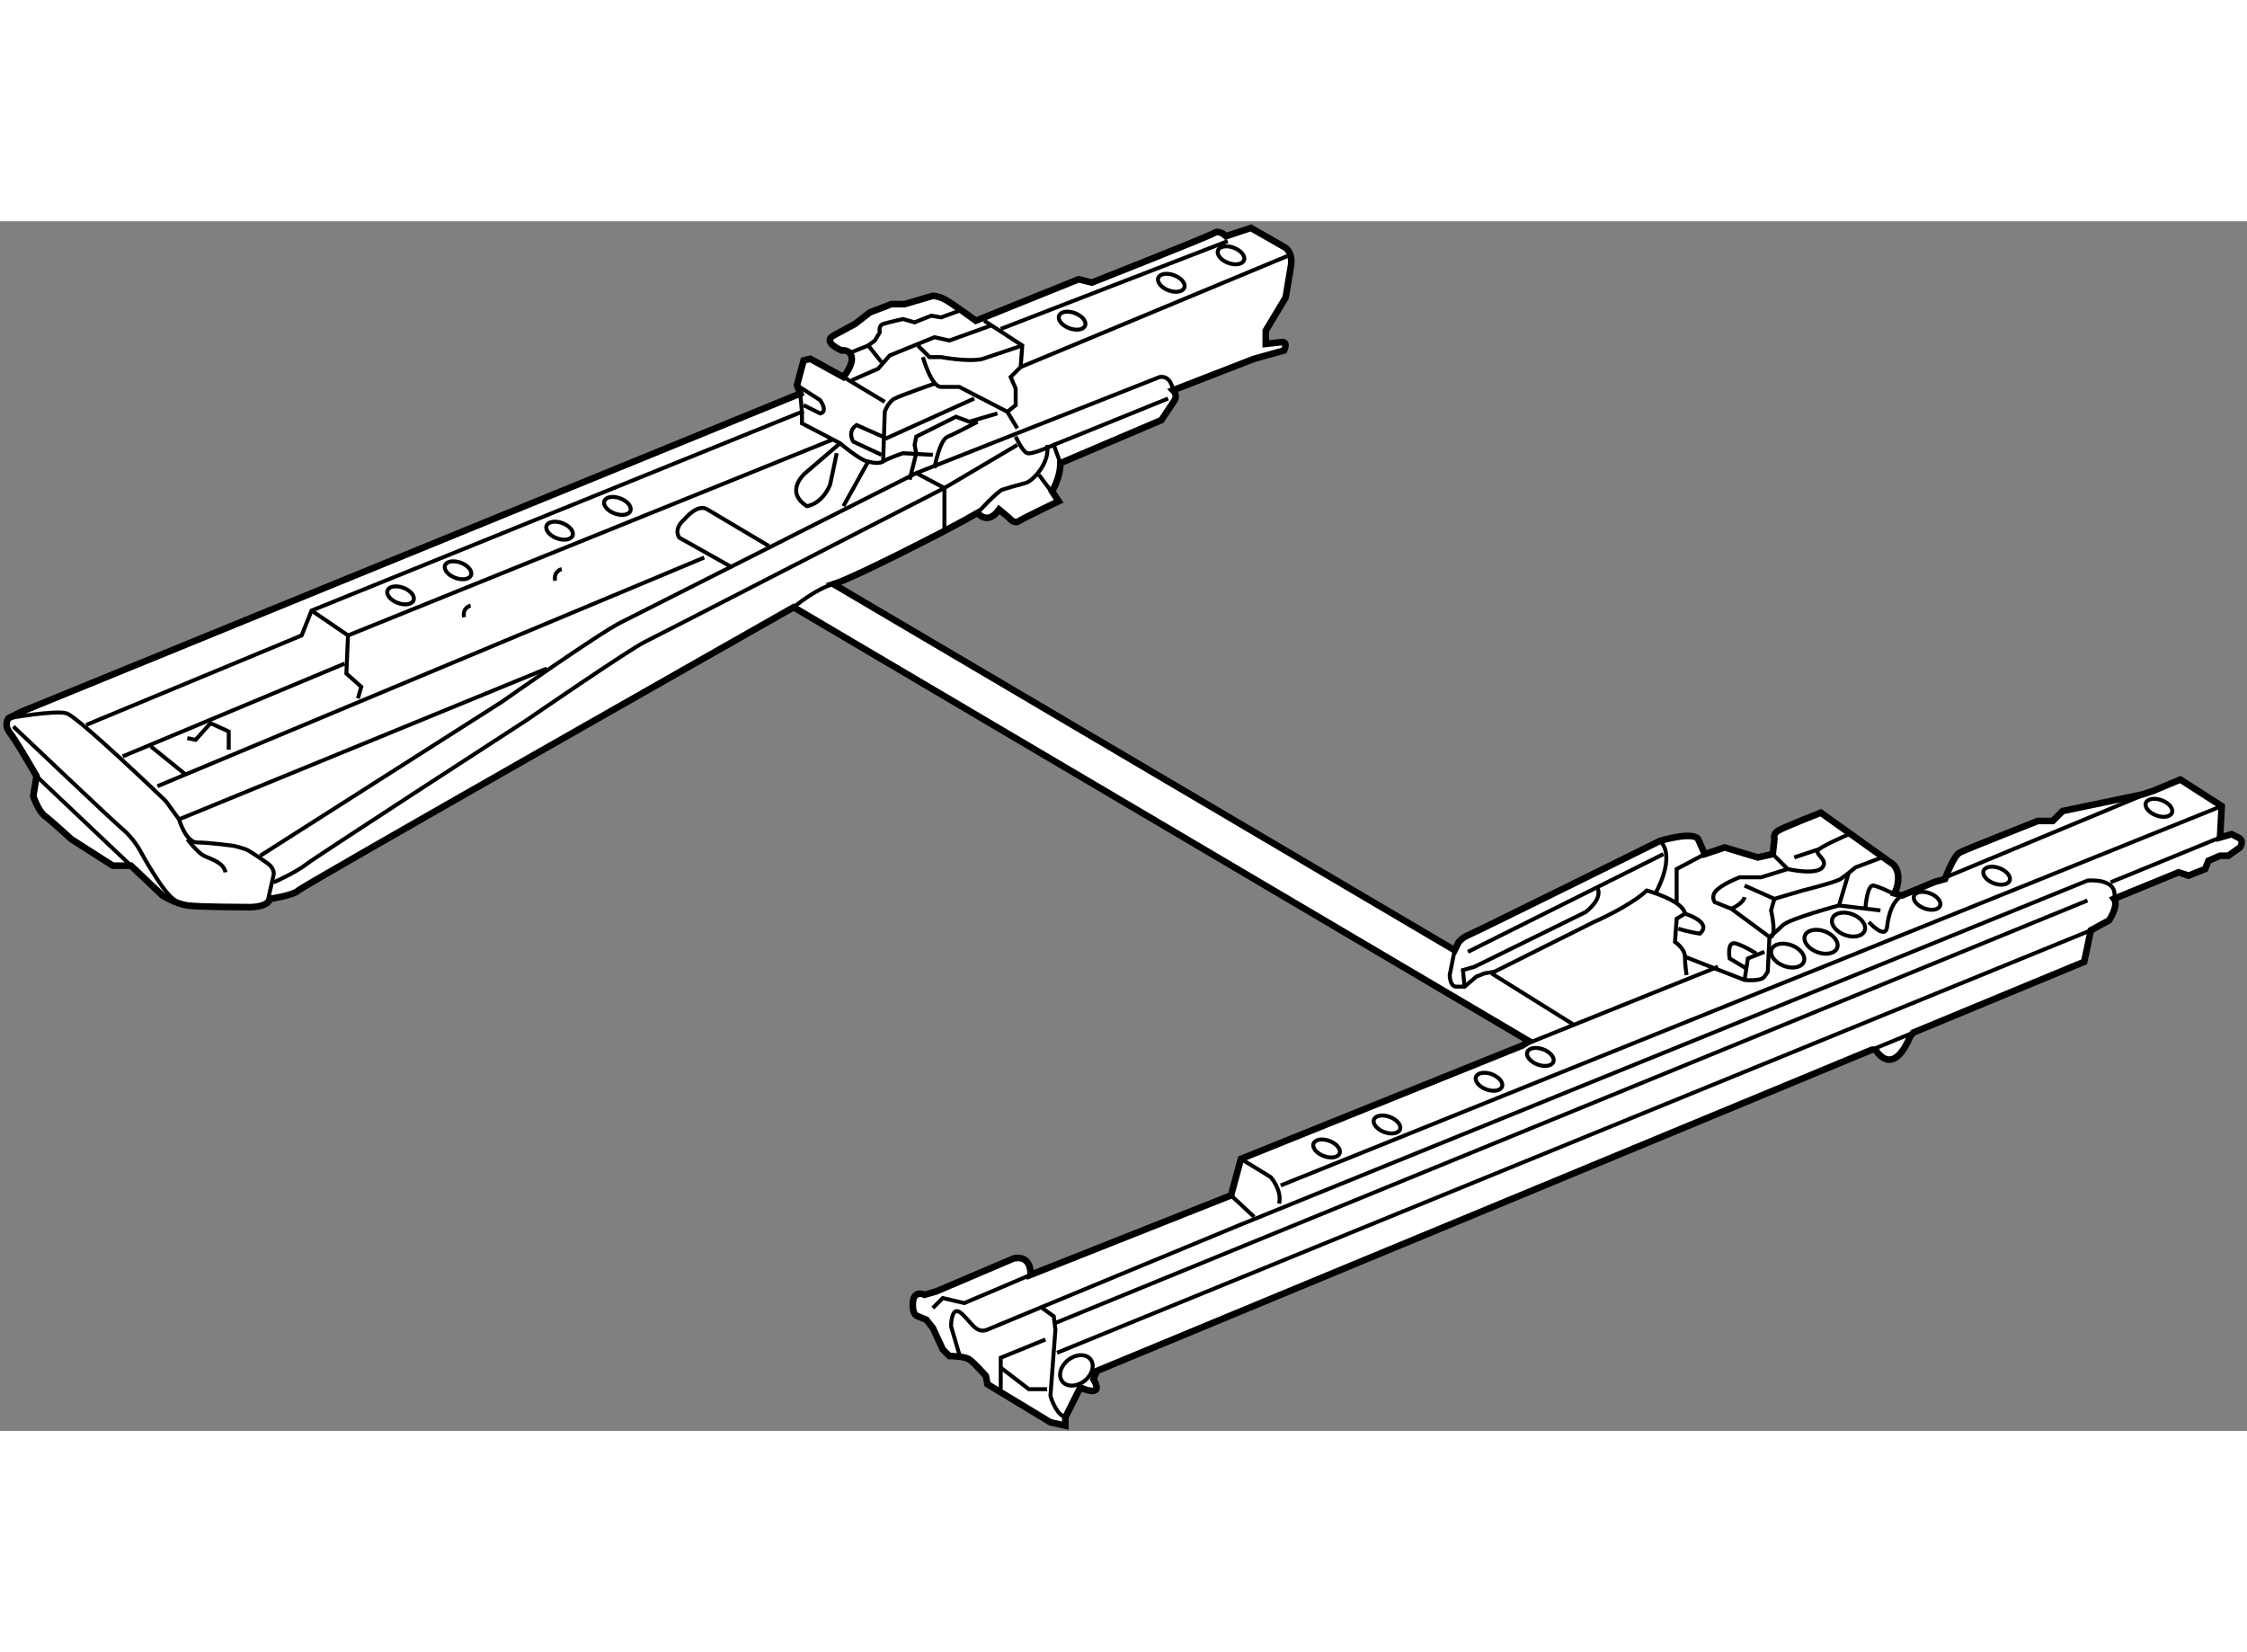 <?xml version="1.0" encoding="utf-8"?>
<!-- Generator: Adobe Illustrator 15.1.0, SVG Export Plug-In . SVG Version: 6.00 Build 0)  -->
<!DOCTYPE svg PUBLIC "-//W3C//DTD SVG 1.1//EN" "http://www.w3.org/Graphics/SVG/1.1/DTD/svg11.dtd">
<svg version="1.1" xmlns="http://www.w3.org/2000/svg" xmlns:xlink="http://www.w3.org/1999/xlink" x="0px" y="0px" width="244.8px"
	 height="180px" viewBox="37.544 34.52 169.879 91.451" enable-background="new 0 0 244.8 180" xml:space="preserve">
    
<rect x="37.544" y="34.52" width="169.879" height="91.451" fill="#808080" stroke="none"/>
    
<g><path fill="#FFFFFF" stroke="#000000" stroke-width="0.5" d="M182.18,95.862l12.935-5.359l0.502-2.381l1.376-0.749
			c0,0,0.753-1.127,0.376-1.63l4.886-2.004l0.75,0.249l1.253-0.499l0.25-0.625l0.876-0.377h0.628l0.876-0.628
			c0,0,0.376-0.5-0.124-0.75c-0.503-0.251-0.503-0.251-0.503-0.251l-0.877,0.251l0.127-2.378l-3.132-2.006l-2.094,0.874l-0.786,0.255
			l-6.013,1.252l-0.751,0.751h-1.126c0,0-5.387,2.129-5.889,2.379c-0.501,0.251-1.127,2.005-1.127,2.005l-0.787,0.224l-2.47,1.028
			l-0.562-0.16l0.186-0.464c0.376-1.505-0.502-1.881-0.502-1.881l-5.257-3.757c0,0-2.883,1.127-3.258,1.377
			c-0.376,0.25-0.252,0.627-0.252,0.627l-0.124,1.128l-1.127,0.249l-2.504-0.753l-1.507,0.504l-0.499-1.128
			c-0.374-0.627-2.88,0.125-2.88,0.125s-13.652,6.762-14.528,7.139c-0.334,0.143-0.56,0.341-0.71,0.53l-0.293,0.598l-46.965-27.68
			l0.351-0.117c1.913-0.719,7.788-3.765,7.788-3.765l1.877-1.003l0.878-0.5c0,0,0.751,1.002,1.628-0.252l0.75,0.626
			c0,0,0.376,0.501,0.751,0.251c0.376-0.251,3.005-1.502,3.005-1.502l-0.5-0.752c0,0,0.627-1.002,0.627-2.128l7.64-3.257l1.001-1.503
			c0,0,0.25-0.377-0.125-0.751l6.136-2.38l2.257-0.627c0,0,0.375-0.751-0.252-0.624l-1.127,0.123v-1.001l1.504-2.504l0.377-2.254
			c0,0,0.248-1.002-0.377-1.503l-2.629-1.504l-1.88,0.627c0,0-0.501-0.501-0.878-0.251c-0.374,0.251-9.268,3.757-9.268,3.757
			l-1.002-0.249l-7.764,3.132c0,0-1.88-1.38-2.38-1.63c-0.502-0.25-0.877-0.25-0.877-0.25l-2.13,0.626h-1.001l-1.628,0.627
			l-1.127,0.875l-1.626,0.877c-0.879,0.503,0.624,1.127,0.624,1.127s0.627-0.124,0.752,0.501c0.125,0.625-0.627,1.503-0.627,1.503
			L98.8,44.914l-0.503,0.126l-0.5,1.876l0.25,0.627L39.182,71.591l-1.002,0.5c0,0-0.377,0.501,0.126,1.127
			c0.366,0.458,1.27,1.992,1.728,2.78l0.275,0.476l-0.25,1.504c0,0,0.375,1.128,0.875,1.502c0.502,0.376,2.004,1.754,2.004,1.754
			l3.132,2.003h1.378l0.652,0.618l1.727,1.637c0,0,1.002,0.627,1.879,0.753c0.877,0.123,4.383,0.123,4.383,0.123
			s1.628,0.125,1.879-0.626c0,0,1.753-0.25,2.129-0.627c0.35-0.35,32.56-18.641,36.954-21.135l0.494-0.281l55.61,32.814l-0.549,0.335
			l-21.242,8.556l-0.752,2.759l-15.156,6.01c0,0,0.126-1.503-1.252-1.252l-5.886,2.505l-0.877,0.253c0,0-0.75-0.379-0.875,0.498
			c0,0-0.125,1.004,0.375,1.128l0.627,0.251l0.501,0.626l0.751,1.627l0.5,0.502c0,0,1.128,0,1.502,0.25
			c0.378,0.251,1.255,1.253,1.255,1.253l0.124,0.626l4.758,2.881l1.129,0.25v-0.627l1.127-2.253c0,0,1.879,0.877,1.002-0.627
			l0.249-0.625l58.609-24.291l0.259-0.008c0,0,1.253,2.256,2.629-1L182.18,95.862z"></path><path fill="none" stroke="#000000" stroke-width="0.3" d="M40.033,75.998c0.167,0.288,0.275,0.476,0.275,0.476l7.14,6.764
			l0.652,0.618"></path><path fill="none" stroke="#000000" stroke-width="0.3" d="M38.18,72.091c0,0,3.506-0.627,4.384-0.375
			c0.876,0.25,7.515,6.638,7.515,6.638l1.001,1.379c0,0,0.502,1.75,1.379,1.75c0.876,0,2.754,0.253,2.754,0.253
			s0.501,0.123,0.877,0.25c0.376,0.124,1.754,1.127,1.754,1.127s0.5,0.375,0.375,0.874c-0.125,0.503-0.501,2.258-0.501,2.258"></path><path fill="none" stroke="#000000" stroke-width="0.3" d="M97.052,63.981c0.321-0.183,0.494-0.281,0.494-0.281
			s1.628-1.379,3.009-1.753c0.093-0.025,0.211-0.065,0.351-0.117"></path><path fill="none" stroke="#000000" stroke-width="0.3" d="M38.555,72.717c0,0,7.515,7.141,8.267,7.767
			c0.751,0.626,1.252,1.503,1.252,1.503s1.879,3.506,2.755,3.881"></path><path fill="none" stroke="#000000" stroke-width="0.3" d="M51.707,81.235c0,0,0.751,1.001,1.252,1.252
			c0.501,0.249,1.503,0.501,1.629,1.252"></path><line fill="none" stroke="#000000" stroke-width="0.3" x1="51.079" y1="79.733" x2="78.884" y2="68.334"></line><path fill="none" stroke="#000000" stroke-width="0.3" d="M57.217,82.487L75.503,70.84c0,0,7.266-5.135,9.017-6.012
			c1.754-0.877,22.295-11.271,22.295-11.271l2.13,1.127v3.255"></path><line fill="none" stroke="#000000" stroke-width="0.3" x1="49.45" y1="77.227" x2="90.783" y2="59.941"></line><polyline fill="none" stroke="#000000" stroke-width="0.3" points="61.1,63.95 63.854,65.83 63.73,68.71 64.857,69.713 
			64.606,70.589 	"></polyline><line fill="none" stroke="#000000" stroke-width="0.3" x1="46.822" y1="74.973" x2="63.605" y2="67.958"></line><polyline fill="none" stroke="#000000" stroke-width="0.3" points="44.066,72.593 60.349,65.83 61.1,63.95 98.174,48.922 
			98.046,47.543 	"></polyline><line fill="none" stroke="#000000" stroke-width="0.3" x1="101.304" y1="46.291" x2="104.435" y2="48.17"></line><line fill="none" stroke="#000000" stroke-width="0.3" x1="113.202" y1="42.659" x2="130.359" y2="36.021"></line><path fill="none" stroke="#000000" stroke-width="0.3" d="M98.174,48.922v0.876l2.88,1.504c0,0,1.628,1.377,2.13,1.377
			c0,0,0.75,0.249,1.126,0c0.375-0.251,1.504-0.625,1.504-0.625l2.254,0.124"></path><path fill="none" stroke="#000000" stroke-width="0.3" d="M126.228,47.293c0,0-0.124-1.129-1.001-1.002l-18.412,7.265"></path><path fill="none" stroke="#000000" stroke-width="0.3" d="M111.449,56.562c0,0,1.501-1.629,1.879-1.754
			c0.374-0.124,1.251-0.374,1.754-0.5c0.5-0.126,1.877-1.503,1.627-2.882"></path><path fill="none" stroke="#000000" stroke-width="0.3" d="M114.331,50.799c0,0,0.5,1.128,0.877,1.254
			c0.375,0.124,2.003-0.627,2.003-0.627l0.501,1.379"></path><path fill="none" stroke="#000000" stroke-width="0.3" d="M117.21,51.426"></path><line fill="none" stroke="#000000" stroke-width="0.3" x1="117.21" y1="51.426" x2="125.852" y2="47.919"></line><path fill="none" stroke="#000000" stroke-width="0.3" d="M104.31,52.679l0.125-3.757c0,0,0.25-0.752,0.751-1.003
			c0.501-0.251,3.005-1.127,3.005-1.127"></path><polyline fill="none" stroke="#000000" stroke-width="0.3" points="111.951,42.034 114.831,43.91 114.707,45.54 113.953,46.291 
			114.331,47.168 114.331,48.42 113.702,48.922 114.455,50.173 	"></polyline><path fill="none" stroke="#000000" stroke-width="0.3" d="M106.939,43.91l0.877,0.877h0.877c0,0,2.022,0.387,3.111,0.144
			l3.027-1.021"></path><path fill="none" stroke="#000000" stroke-width="0.3" d="M107.816,44.788"></path><path fill="none" stroke="#000000" stroke-width="0.3" d="M113.702,48.922l-3.631-1.88c0,0-0.626,0-1.377,0
			s-1.377-2.254-1.377-2.254"></path><polyline fill="none" stroke="#000000" stroke-width="0.3" points="106.315,54.056 106.815,52.053 106.691,51.426 106.815,50.799 
			109.821,49.296 110.822,49.673 112.951,49.046 	"></polyline><path fill="none" stroke="#000000" stroke-width="0.3" d="M101.054,51.302l-2.63,2.254c0,0-1.63,1.376,0.124,2.503
			c0,0,1.127-0.123,1.754-1.625l0.5-2.38"></path><line fill="none" stroke="#000000" stroke-width="0.3" x1="114.707" y1="45.54" x2="134.87" y2="37.147"></line><path fill="none" stroke="#000000" stroke-width="0.3" d="M104.185,45.164l-1.001-1.253l0.5-0.375l0.376-0.625
			c0,0-0.126-0.502,0.25-0.627c0.375-0.123,1.504-0.374,1.504-0.374l0.877,0.251l1.251-0.503l0.751,0.126l1.377-0.5"></path><polyline fill="none" stroke="#000000" stroke-width="0.3" points="101.931,46.542 103.934,45.665 104.811,44.662 108.192,43.285 
			109.319,43.535 112.45,42.407 	"></polyline><line fill="none" stroke="#000000" stroke-width="0.3" x1="101.931" y1="44.412" x2="103.184" y2="43.91"></line><line fill="none" stroke="#000000" stroke-width="0.3" x1="116.083" y1="53.68" x2="117.584" y2="55.685"></line><ellipse transform="matrix(0.936 0.351 -0.351 0.936 26.017 -21.471)" fill="none" stroke="#000000" stroke-width="0.3" cx="72.165" cy="60.946" rx="1.052" ry="0.609"></ellipse><ellipse transform="matrix(0.936 0.352 -0.352 0.936 25.154 -26.07)" fill="none" stroke="#000000" stroke-width="0.3" cx="84.188" cy="56.062" rx="1.053" ry="0.61"></ellipse><ellipse transform="matrix(0.936 0.352 -0.352 0.936 45.233 -43.531)" fill="none" stroke="#000000" stroke-width="0.3" cx="142.461" cy="102.765" rx="1.053" ry="0.61"></ellipse><path fill="none" stroke="#000000" stroke-width="0.3" d="M151.101,99.946c-0.119,0.315-0.656,0.405-1.201,0.199
			c-0.544-0.204-0.889-0.625-0.769-0.941c0.116-0.316,0.655-0.406,1.2-0.202C150.873,99.21,151.219,99.631,151.101,99.946z"></path><ellipse transform="matrix(0.936 0.351 -0.351 0.936 41.918 -58.914)" fill="none" stroke="#000000" stroke-width="0.3" cx="183.23" cy="85.999" rx="1.053" ry="0.608"></ellipse><path fill="none" stroke="#000000" stroke-width="0.3" d="M189.479,84.365c-0.119,0.317-0.657,0.406-1.202,0.203
			c-0.544-0.206-0.889-0.63-0.77-0.946c0.119-0.313,0.656-0.403,1.201-0.198C189.251,83.629,189.596,84.05,189.479,84.365z"></path><ellipse transform="matrix(0.936 0.352 -0.352 0.936 40.606 -65.62)" fill="none" stroke="#000000" stroke-width="0.3" cx="200.766" cy="78.86" rx="1.054" ry="0.611"></ellipse><path fill="none" stroke="#000000" stroke-width="0.3" d="M154.984,98.069c-0.119,0.315-0.657,0.403-1.202,0.2
			c-0.544-0.207-0.89-0.629-0.77-0.945c0.119-0.313,0.655-0.403,1.2-0.201C154.757,97.331,155.103,97.753,154.984,98.069z"></path><ellipse transform="matrix(0.936 0.352 -0.352 0.936 42.782 -55.043)" fill="none" stroke="#000000" stroke-width="0.3" cx="172.671" cy="90.062" rx="1.303" ry="0.833"></ellipse><ellipse transform="matrix(0.936 0.353 -0.353 0.936 42.647 -56.09)" fill="none" stroke="#000000" stroke-width="0.3" cx="175.177" cy="88.934" rx="1.304" ry="0.834"></ellipse><ellipse transform="matrix(0.936 0.352 -0.352 0.936 42.203 -56.792)" fill="none" stroke="#000000" stroke-width="0.3" cx="177.306" cy="87.682" rx="1.304" ry="0.834"></ellipse><ellipse transform="matrix(0.936 0.352 -0.352 0.936 45.727 -41.84)" fill="none" stroke="#000000" stroke-width="0.3" cx="137.768" cy="104.661" rx="1.053" ry="0.611"></ellipse><ellipse transform="matrix(0.936 0.352 -0.352 0.936 22.447 -39.09)" fill="none" stroke="#000000" stroke-width="0.3" cx="118.552" cy="42.087" rx="1.053" ry="0.611"></ellipse><ellipse transform="matrix(0.936 0.352 -0.352 0.936 21.899 -41.904)" fill="none" stroke="#000000" stroke-width="0.3" cx="126.067" cy="39.208" rx="1.054" ry="0.61"></ellipse><ellipse transform="matrix(0.936 0.351 -0.351 0.936 21.384 -43.531)" fill="none" stroke="#000000" stroke-width="0.3" cx="130.627" cy="37.152" rx="1.052" ry="0.611"></ellipse><ellipse transform="matrix(0.936 0.352 -0.352 0.936 25.546 -24.412)" fill="none" stroke="#000000" stroke-width="0.3" cx="79.806" cy="57.939" rx="1.053" ry="0.611"></ellipse><ellipse transform="matrix(0.936 0.352 -0.352 0.936 26.498 -19.861)" fill="none" stroke="#000000" stroke-width="0.3" cx="67.781" cy="62.824" rx="1.053" ry="0.611"></ellipse><path fill="none" stroke="#000000" stroke-width="0.3" d="M104.185,52.177l-2.13-1.001c0,0-0.501-0.751,0.25-1.252l2.254,1.001
			l6.64-3.006"></path><path fill="none" stroke="#000000" stroke-width="0.3" d="M97.796,46.916l1.755,1.129c0,0,0.625,0.877,0,1.001l-1.255-0.626"></path><line fill="none" stroke="#000000" stroke-width="0.3" x1="101.304" y1="56.059" x2="103.184" y2="52.679"></line><line fill="none" stroke="#000000" stroke-width="0.3" x1="63.854" y1="65.83" x2="100.427" y2="51.051"></line><path fill="none" stroke="#000000" stroke-width="0.3" d="M58.219,84.491c0.376-0.126,1.879-0.878,2.505-1.377
			c0.626-0.502,16.658-10.897,16.658-10.897s7.64-5.26,8.892-5.887c1.253-0.625,22.671-11.646,22.671-11.646l5.509-3.258"></path><polyline fill="none" stroke="#000000" stroke-width="0.3" points="51.707,73.594 52.332,73.722 53.46,72.467 54.837,73.093 
			54.837,74.471 	"></polyline><line fill="none" stroke="#000000" stroke-width="0.3" x1="48.951" y1="74.222" x2="51.581" y2="76.35"></line><path fill="none" stroke="#000000" stroke-width="0.3" d="M73.124,63.576c0,0-0.626,0.125-0.5,0.877"></path><path fill="none" stroke="#000000" stroke-width="0.3" d="M80.011,60.818c0,0-0.625,0.126-0.5,0.877"></path><path fill="none" stroke="#000000" stroke-width="0.3" d="M92.912,60.694l-4.008-2.254c0,0-0.501-0.627,0.375-1.379
			c0,0,1.003-1.252,1.754-0.751l4.634,2.756"></path><path fill="none" stroke="#000000" stroke-width="0.3" d="M108.192,53.179c0,0,0.376-2.128,1.003-2.379
			c0.626-0.249,2.254-1.126,2.254-1.126"></path><path fill="none" stroke="#000000" stroke-width="0.3" d="M147.02,92.006"></path><path fill="none" stroke="#000000" stroke-width="0.3" d="M147.813,89.029c-0.245,0.31-0.293,0.598-0.293,0.598l-0.374,1.878
			c0,0,0,0.878,0.498,0.878h0.628l0.877-0.754l0.625-0.249l0.752-0.125l7.516-3.758c0,0,2.631-1.128,4.007-2.381
			c0,0,2.757,0.752,2.882,1.753l-0.627,0.377L164.178,89c0,0,0.752,0.501,0.752,1.126c0,0.629,0.125,1.379,0.125,1.379"></path><line fill="none" stroke="#000000" stroke-width="0.3" x1="150.306" y1="91.38" x2="156.534" y2="95.268"></line><polyline fill="none" stroke="#000000" stroke-width="0.3" points="164.303,85.995 164.303,83.489 166.43,82.363 	"></polyline><path fill="none" stroke="#000000" stroke-width="0.3" d="M162.676,85.369c0,0,1.627-2.757,0.375-4.009"></path><path fill="none" stroke="#000000" stroke-width="0.3" d="M148.271,92.383l-0.126-1.252l0.877-0.253l8.393-4.131
			c0,0,1.377-1.004,0.876-1.878"></path><line fill="none" stroke="#000000" stroke-width="0.3" x1="148.522" y1="89.751" x2="163.301" y2="82.363"></line><path fill="none" stroke="#000000" stroke-width="0.3" d="M164.93,90.126l4.509,1.754c0,0,1.252,0.126,1.501-0.251
			c0.253-0.374,0.253-0.374,0.253-0.374l0.126-2.63c0,0,0.499-0.376,1-0.879c0.502-0.5,4.258-1.5,4.258-1.5l3.134,0.374"></path><path fill="none" stroke="#000000" stroke-width="0.3" d="M169.438,84.741l2.253,1.002l2.13-0.627c0,0,2.505-0.625,2.883-0.875
			c0.373-0.253,1.126-0.877,1.126-0.877l2.003-0.752"></path><path fill="none" stroke="#000000" stroke-width="0.3" d="M171.691,85.743l-0.25,0.877c0,0,0.502,2.13-0.123,2.005l-2.882-2.131
			l-1.255-0.499c0,0-0.374-0.502,0.253-1.003c0.625-0.501,1.628-0.877,1.628-0.877h1h0.628l2.005-0.626l-1.128-1.126"></path><path fill="none" stroke="#000000" stroke-width="0.3" d="M168.437,86.494c0,0,0.876-0.374,1.002-0.876"></path><path fill="none" stroke="#000000" stroke-width="0.3" d="M172.695,83.489c0,0,2.128,0.499,2.63-0.125
			c0.5-0.628-0.752-1.001-0.252-1.377c0.503-0.376,2.255-1.128,2.255-1.128"></path><line fill="none" stroke="#000000" stroke-width="0.3" x1="130.612" y1="108.164" x2="132.363" y2="109.79"></line><path fill="none" stroke="#000000" stroke-width="0.3" d="M131.364,105.405l2.253,1.379c0,0,0.877,1.003,0.627,2.005"></path><polyline fill="none" stroke="#000000" stroke-width="0.3" points="115.456,114.174 110.448,116.306 108.819,115.928 
			108.068,116.678 	"></polyline><path fill="none" stroke="#000000" stroke-width="0.3" d="M110.071,120.188l-0.626-2.131c0,0,0-1.626,0.751-1.001
			c0.751,0.626,1.129,1.625,2.004,1.253c0.877-0.376,19.037-7.893,19.037-7.893l64.126-26.051c0,0,2.382-0.25,2.005,1.378"></path><polyline fill="none" stroke="#000000" stroke-width="0.3" points="113.202,122.816 113.202,120.438 116.583,119.059 	"></polyline><path fill="none" stroke="#000000" stroke-width="0.3" d="M116.333,116.678l0.877,0.628l0.126,1.003l-0.377,5.011
			c0,0,0.377,1.377,1.129,1.625"></path><polyline fill="none" stroke="#000000" stroke-width="0.3" points="113.202,121.188 115.33,122.816 116.709,122.816 	"></polyline><line fill="none" stroke="#000000" stroke-width="0.3" x1="117.46" y1="120.062" x2="195.616" y2="88.122"></line><path fill="none" stroke="#000000" stroke-width="0.3" d="M175.073,81.987"></path><line fill="none" stroke="#000000" stroke-width="0.3" x1="175.073" y1="81.987" x2="173.196" y2="82.612"></line><line fill="none" stroke="#000000" stroke-width="0.3" x1="205.383" y1="81.11" x2="197.117" y2="84.491"></line><line fill="none" stroke="#000000" stroke-width="0.3" x1="117.336" y1="117.808" x2="195.363" y2="85.868"></line><line fill="none" stroke="#000000" stroke-width="0.3" x1="134.368" y1="107.412" x2="205.51" y2="78.731"></line><path fill="none" stroke="#000000" stroke-width="0.3" d="M164.93,86.869c0,0,2.128,0.628,1.126,1.505c0,0-0.876-0.125-1.627-0.376
			"></path><polyline fill="none" stroke="#000000" stroke-width="0.3" points="170.939,89.751 169.688,90.252 169.438,91.88 	"></polyline><line fill="none" stroke="#000000" stroke-width="0.3" x1="152.606" y1="96.85" x2="167.435" y2="90.878"></line><line fill="none" stroke="#000000" stroke-width="0.3" x1="183.806" y1="84.465" x2="200.284" y2="77.599"></line><line fill="none" stroke="#000000" stroke-width="0.3" x1="182.18" y1="95.862" x2="179.075" y2="97.148"></line><path fill="none" stroke="#000000" stroke-width="0.3" d="M178.582,86.369c0,0,0.124-1.753,0.624-1.628
			c0.504,0.128,1.252,0.501,1.252,0.501l0.316,0.091"></path><path fill="none" stroke="#000000" stroke-width="0.3" d="M169.688,90.252"></path><path fill="none" stroke="#000000" stroke-width="0.3" d="M169.563,91.004l-1.253-0.752c0,0-0.251-1.377,0.501-1.127
			s1.503,0.753,1.503,0.753"></path><ellipse transform="matrix(0.619 0.786 -0.786 0.619 140.673 -47.153)" fill="none" stroke="#000000" stroke-width="0.3" cx="118.902" cy="121.31" rx="1.002" ry="1.355"></ellipse><path fill="none" stroke="#000000" stroke-width="0.3" d="M178.832,87.497c0,0,1.253,1.378,1.378,0.376
			c0.125-1.004,0.377-1.878,1.126-2.38"></path><line fill="none" stroke="#000000" stroke-width="0.3" x1="176.576" y1="86.246" x2="177.328" y2="83.739"></line></g>

  
</svg>